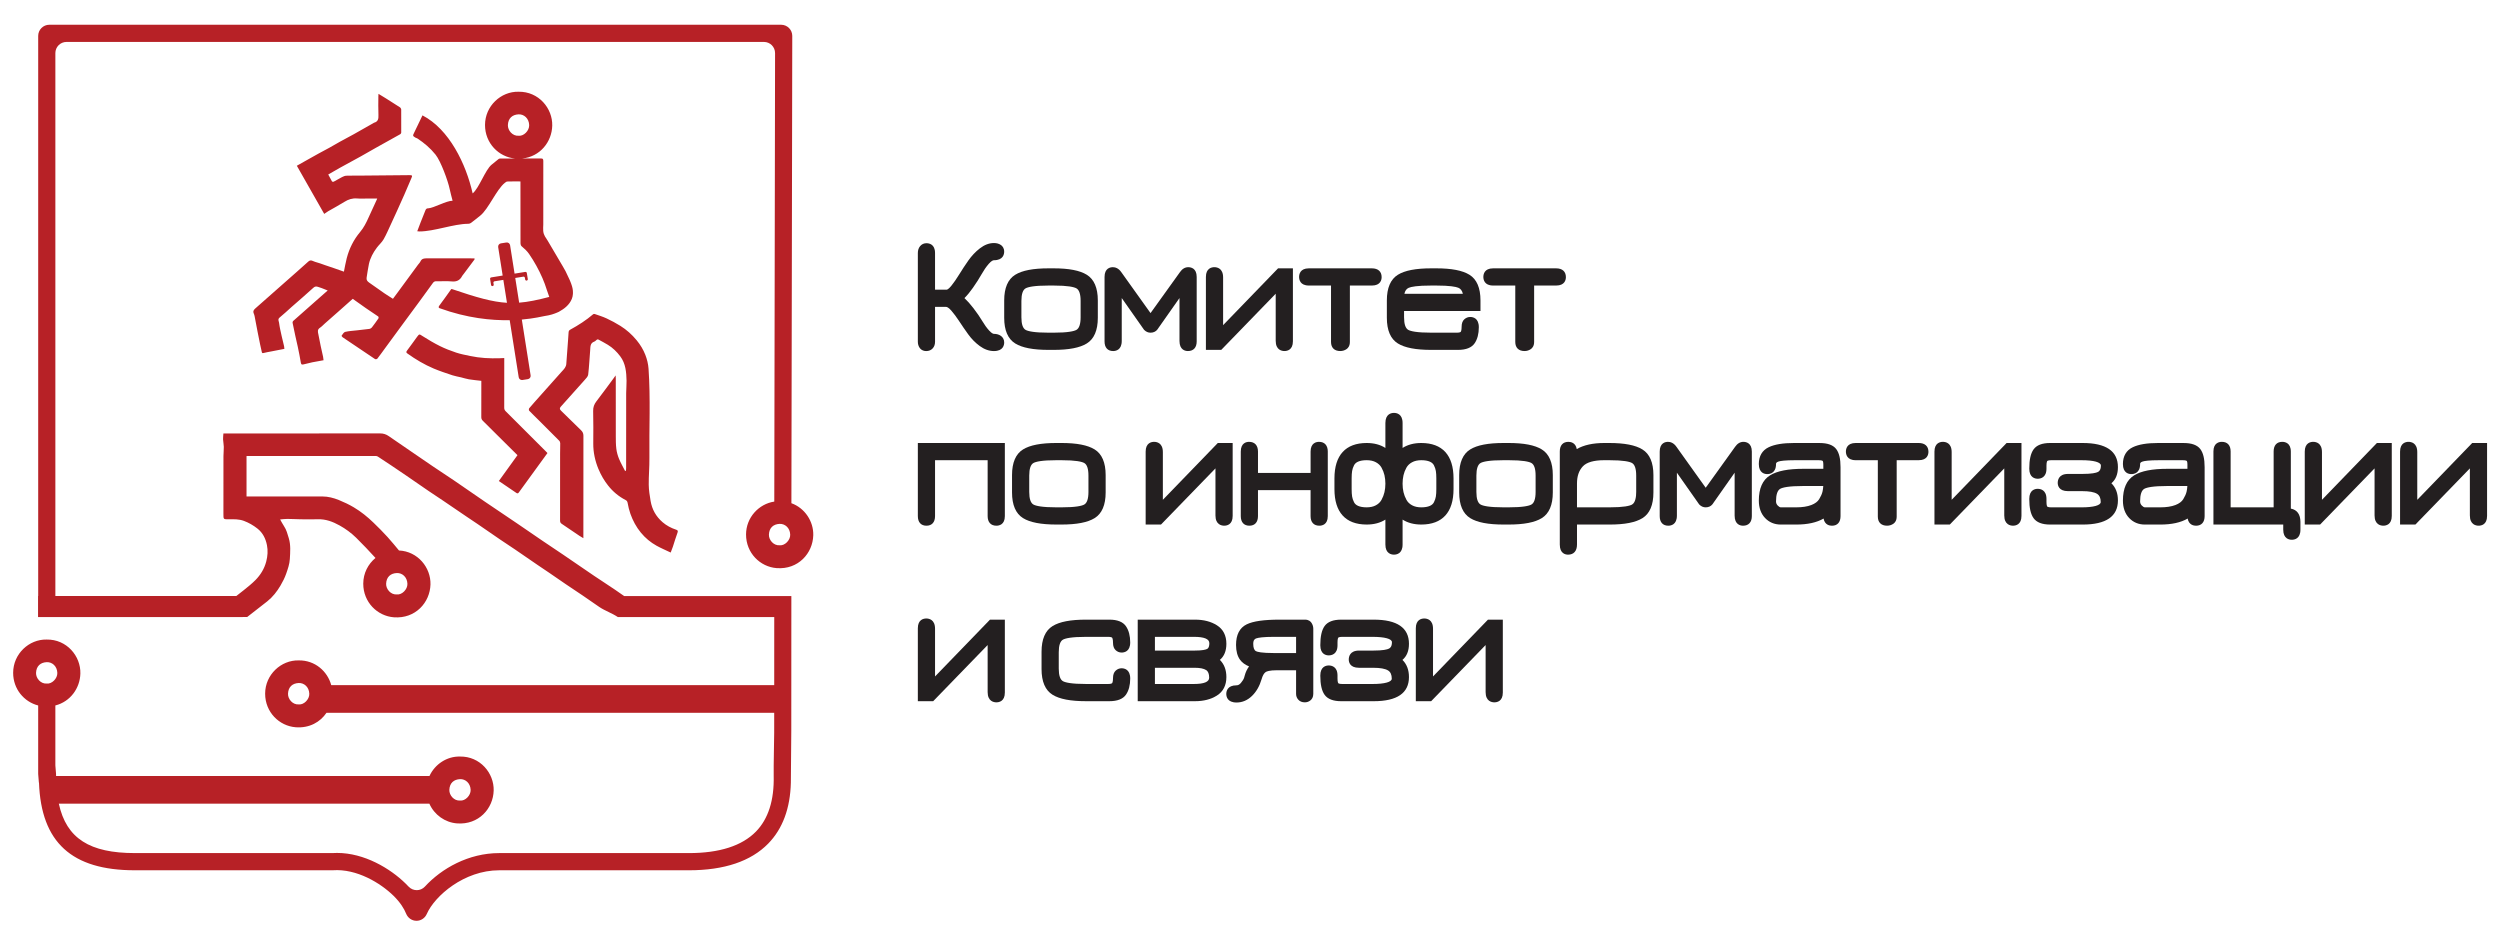<?xml version="1.0" encoding="UTF-8"?> <svg xmlns="http://www.w3.org/2000/svg" version="1.1" viewBox="0 0 420.103 156.373"><defs><style> .cls-1 { fill: #231f20; } .cls-2 { fill: #b72126; } </style></defs><g><g id="Layer_1"><path class="cls-2" d="M63.599,53.487c.045-.066.015-.265-.046-.307-.681-.475-1.381-.923-2.064-1.395-.742-.512-1.471-1.041-2.216-1.57-.784.697-1.534,1.365-2.287,2.031-.803.71-1.609,1.418-2.413,2.127-.269.237-.512.514-.809.707-.462.3-.358.683-.266,1.101.146.665.259,1.337.399,2.004.124.593.268,1.182.395,1.775.039.18.049.366.076.575-.656.119-1.277.221-1.894.348-.483.099-.959.231-1.439.343-.233.054-.422.091-.48-.266-.146-.903-.335-1.799-.519-2.695-.125-.607-.275-1.208-.408-1.813-.161-.737-.32-1.475-.465-2.215-.018-.091.025-.234.093-.294,1.241-1.107,2.49-2.205,3.738-3.305.671-.592,1.343-1.183,2.071-1.824-.368-.147-.686-.279-1.009-.401-.219-.083-.441-.158-.666-.222-.276-.079-.484-.066-.743.174-1.191,1.097-2.428,2.144-3.644,3.213-.672.591-1.313,1.219-2.01,1.777-.371.297-.135.612-.102.88.094.747.273,1.483.434,2.221.126.58.278,1.155.412,1.733.028.119.029.245.05.435-.764.149-1.512.295-2.261.441-.413.081-.832.145-1.238.254-.211.057-.264-.002-.302-.19-.088-.436-.199-.867-.289-1.303-.146-.703-.287-1.407-.424-2.112-.167-.862-.324-1.727-.493-2.589-.031-.158-.085-.313-.147-.463-.159-.385.016-.613.305-.865,1.677-1.459,3.335-2.94,4.999-4.413,1.294-1.145,2.598-2.279,3.878-3.44.429-.389.777-.032,1.14.059.562.142,1.104.362,1.655.548.524.177,1.048.351,1.571.531.536.185,1.071.376,1.608.566.157-.761.28-1.529.477-2.278.426-1.619,1.165-3.1,2.24-4.379.615-.733,1.029-1.551,1.41-2.408.455-1.022.933-2.035,1.4-3.051.02-.043.035-.088.069-.173-.545,0-1.057-0-1.569 0-.605 0-1.213.041-1.813-.01-.79-.067-1.465.151-2.128.568-.889.559-1.821,1.05-2.731,1.577-.212.123-.408.273-.666.449-1.526-2.684-3.05-5.365-4.6-8.09.439-.247.873-.493,1.308-.737.763-.428,1.524-.861,2.29-1.283.625-.345,1.261-.671,1.885-1.016.587-.325,1.163-.672,1.75-.997.781-.431,1.573-.84,2.352-1.274,1.119-.624,2.23-1.263,3.345-1.896.011-.006.019-.02.03-.023.709-.181.782-.682.752-1.32-.05-1.031-.014-2.065-.013-3.098 0-.12.011-.241.02-.439.447.272.841.505,1.229.748.793.498,1.587.994,2.369,1.509.112.074.219.249.221.379.016,1.297.014,2.595.003,3.892-.001.089-.089.213-.172.259-1.352.761-2.711,1.509-4.065,2.267-.854.478-1.696.976-2.552,1.451-1.184.657-2.379,1.295-3.564,1.951-.63.349-1.25.716-1.91,1.096.209.396.404.784.624,1.158.034.058.213.094.282.058.478-.251.936-.538,1.417-.783.224-.114.48-.222.724-.229.994-.029,1.99-.014,2.985-.023,2.531-.022,5.062-.048,7.593-.071.514-.005.542.065.331.54-.399.898-.767,1.81-1.162,2.711-.413.943-.839,1.879-1.264,2.817-.334.737-.669,1.474-1.013,2.206-.395.843-.754,1.708-1.218,2.512-.298.517-.78.924-1.141,1.409-.609.818-1.097,1.711-1.32,2.712-.17.761-.254,1.541-.389,2.31-.069.391.126.628.419.833.861.602,1.713,1.216,2.579,1.811.459.315.937.602,1.427.915.227-.305.466-.624.702-.945,1.168-1.59,2.335-3.181,3.503-4.77.136-.185.317-.348.41-.552.228-.502.625-.534,1.106-.531,2.519.017,5.039.006,7.558.005.138-0.0.276,0,.429,0-.004.083.016.161-.014.202-.606.816-1.217,1.628-1.827,2.441-.081.108-.181.207-.243.325-.378.727-.938.992-1.774.905-.847-.088-1.712 0-2.567-.031-.268-.01-.437.112-.557.274-.769,1.034-1.513,2.087-2.275,3.127-.945,1.291-1.901,2.574-2.849,3.863-.973,1.322-1.942,2.647-2.913,3.971-.434.593-.858,1.194-1.309,1.773-.063.081-.304.131-.384.077-1.82-1.209-3.631-2.433-5.439-3.661-.089-.06-.213-.238-.194-.263.183-.236.359-.587.601-.646.639-.156,1.308-.184,1.966-.26.707-.082,1.417-.149,2.122-.247.144-.02.311-.122.402-.238.39-.502.761-1.018,1.12-1.542ZM100.589,78.866c.411.991.936,1.887,1.598,2.726.808,1.024,1.779,1.833,2.933,2.43.193.1.3.231.345.482.113.622.258,1.246.47,1.841.409,1.144.973,2.203,1.753,3.154.749.913,1.636,1.647,2.656,2.212.74.41,1.525.74,2.361,1.139.142-.377.268-.68.371-.991.26-.783.483-1.579.774-2.35.124-.328.013-.42-.254-.508-.831-.274-1.591-.681-2.256-1.251-1.103-.946-1.775-2.15-2.014-3.575-.15-.897-.298-1.806-.31-2.711-.018-1.495.129-2.992.111-4.487-.06-5.009.203-10.021-.146-15.025-.055-.788-.255-1.593-.542-2.33-.343-.881-.836-1.693-1.455-2.443-.789-.958-1.69-1.763-2.727-2.413-.745-.467-1.525-.885-2.321-1.258-.643-.302-1.332-.507-2.005-.744-.073-.026-.197-.008-.254.041-1.181,1.008-2.479,1.844-3.838,2.584-.215.117-.277.249-.292.452-.029.401-.054.802-.082,1.202-.099,1.386-.191,2.773-.308,4.158-.018.217-.124.442-.241.631-.129.208-.316.381-.481.567-1.236,1.387-2.474,2.773-3.71,4.161-.604.678-1.211,1.353-1.797,2.046-.07.083-.075.331-.006.404.527.554,1.081,1.081,1.623,1.62,1.147,1.141,2.294,2.282,3.43,3.434.101.102.165.285.167.431.009.59-.022,1.181-.022,1.772-.003,3.729.001,7.458-.005,11.187-0.0.243.047.417.265.562,1.004.668,1.997,1.354,2.997,2.029.189.128.391.236.653.393v-.552c0-5.556-.004-11.112.009-16.667.001-.399-.138-.667-.409-.929-1.122-1.084-2.23-2.183-3.347-3.272-.229-.223-.289-.41-.042-.683,1.344-1.482,2.677-2.973,4-4.473.241-.273.56-.587.598-.91.161-1.355.221-2.722.334-4.083.048-.573-.033-1.216.71-1.475.163-.057.282-.233.436-.33.061-.038.181-.04.245-.005.53.286,1.063.569,1.577.881.825.501,1.508,1.17,2.085,1.936.918,1.218,1.028,2.662,1.061,4.111.016.69-.063,1.382-.064,2.074-.007,4.195-.005,8.39-.007,12.585-0.0.15-.017.301-.026.451l-.151.045c-.344-.68-.729-1.342-1.018-2.044-.219-.533-.38-1.109-.451-1.68-.091-.732-.087-1.478-.089-2.218-.008-3.199-.003-6.398-.004-9.597-0-.141-.013-.283-.025-.518-.165.234-.264.38-.369.521-.951,1.281-1.889,2.57-2.861,3.835-.376.49-.562.983-.547,1.619.045,1.813.033,3.628.019,5.442-.013,1.522.306,2.96.89,4.367ZM84.11,26.638c.811-.001,1.622-.001,2.433-0-2.733-.259-5.044-2.568-5.04-5.638.004-3.187,2.675-5.653,5.63-5.585,3.382-.057,5.74,2.789,5.666,5.708-.069,2.715-2.038,5.211-5.046,5.513,1.041-.001,2.082-.002,3.123-.012.392-.004.421.167.421.473-.006,3.54-.004,7.08-.004,10.62,0,.365-.049.737-.011,1.094.083.777.431,1.095.761,1.65,2.789,4.692,2.994,5.115,2.994,5.115,1.195,2.373,1.27,3.02,1.236,3.809-.051,1.168-.916,2.092-1.727,2.621-.677.442-.717.43-.993.545-.426.177-1.04.416-2.08.562-.282.04-1.639.399-3.786.586l1.48,9.379c.048.301-.158.584-.46.632l-.91.144c-.301.048-.584-.158-.632-.46l-1.514-9.59c-3.071.056-7.147-.334-11.759-2.007-.035-.013-.127-.039-.162-.116-.051-.11.04-.257.095-.329.657-.869,1.278-1.766,1.916-2.651.048-.066.112-.155.152-.142,4.231,1.441,6.861,2.181,9.297,2.323l-.608-3.851-1.481.238c-.122.02-.206.135-.186.257l.047.291c.02.122-.064.238-.186.257s-.238-.064-.257-.186l-.129-.801.001-0-.035-.217c-.02-.122.064-.238.186-.257l1.925-.31-.754-4.778c-.048-.301.158-.584.46-.632l.91-.144c.301-.048.584.158.632.46l.753,4.771,1.801-.29c.122-.02.238.064.257.186l.035.215 0-0.0.129.801c.02.122-.064.238-.186.257-.122.02-.238-.064-.257-.186l-.047-.289c-.02-.122-.135-.206-.257-.186l-1.36.219.655,4.152c1.501-.115,3.078-.444,5.06-.965-.196-.556-.28-.774-.39-1.118-.266-.834-.445-1.326-.754-2.043-.597-1.386-1.377-2.794-2.248-4.06-.318-.463-.76-.881-1.267-1.308-.123-.103-.174-.324-.175-.489-.01-3.301-.007-6.601-.007-9.902v-.487c-.757,0-1.484-.014-2.209.012-.15.005-.307.142-.438.247-1.37,1.086-2.736,4.393-4.104,5.483-.515.41-1.024.827-1.552,1.221-.134.1-.298.154-.466.154-2.469.01-5.736,1.29-8.205,1.288-.108-0-.216-.019-.369-.034.193-.51.363-.975.544-1.436.269-.684.554-1.362.816-2.049.095-.25.208-.377.511-.37.928-.063,3.005-1.273,4.067-1.273-.172-.674-.363-1.355-.492-1.976-.283-1.374-1.49-4.674-2.372-5.772-.883-1.1-1.9-1.956-3.063-2.725-.081-.054-.193-.06-.277-.11-.526-.314-.514-.331-.225-.912.457-.917.889-1.846,1.369-2.849,4.493,2.327,7.311,8.141,8.433,13.114,1.076-.882,2.123-3.956,3.169-4.814.399-.327.795-.66,1.203-.977.078-.06.207-.075.312-.075ZM87.157,22.811c.84.099,1.797-.843,1.767-1.785-.037-1.151-.887-1.853-1.785-1.812-1.032.047-1.752.644-1.793,1.808-.031.891.782,1.87,1.811,1.789ZM84.969,81.607c.594.404,1.187.808,1.781,1.211.155.105.282.145.424-.052.963-1.338,1.938-2.669,2.908-4.002.634-.871,1.268-1.743,1.912-2.629-.104-.111-.195-.213-.292-.31-2.241-2.242-4.48-4.485-6.727-6.719-.176-.175-.244-.346-.244-.59.008-2.645.005-5.29.005-7.934v-.418c-.296.013-.52.026-.745.034-1.681.057-3.352-.029-5.001-.381-.785-.168-1.581-.315-2.341-.567-.929-.309-1.852-.665-2.728-1.1-.998-.495-1.96-1.071-2.903-1.666-.551-.347-.537-.407-.922.106-.58.773-1.118,1.577-1.709,2.341-.198.256-.085.358.096.487,1.379.986,2.832,1.851,4.392,2.51,1.031.436,2.1.784,3.163,1.139.465.155.958.227,1.437.343.442.108.876.257,1.324.33.678.111,1.365.171,2.084.256,0,.15-0.0.286,0,.421.001,1.889.006,3.778-.005,5.667-.002.262.077.447.26.626.8.783,1.588,1.579,2.382,2.368,1.14,1.133,2.282,2.264,3.438,3.41-1.054,1.461-2.082,2.887-3.131,4.342.389.265.766.521,1.143.777ZM130.111,84.29l.132-75.371c0-1.034-.838-1.873-1.873-1.873H11.177c-1.034,0-1.873.838-1.873,1.873v91.238h30.404c.426-.329.851-.66,1.27-.997.67-.54,1.351-1.077,1.952-1.688.855-.87,1.484-1.892,1.803-3.095.245-.923.308-1.863.124-2.778-.216-1.076-.684-2.054-1.59-2.771-.699-.553-1.459-.99-2.287-1.299-.823-.308-1.693-.278-2.557-.268-.891.011-.882.003-.881-.9.005-3.238-.001-6.476.006-9.713.001-.52.068-1.041.058-1.56-.007-.418-.103-.833-.122-1.251-.014-.31.032-.622.056-.994h.54c8.592,0,17.184.006,25.776-.013.574-.001,1.031.148,1.487.468,1.268.89,2.554,1.755,3.833,2.63,1.204.824,2.403,1.655,3.612,2.471,1.152.778,2.322,1.531,3.471,2.314,1.744,1.188,3.472,2.399,5.215,3.587,1.804,1.229,3.621,2.437,5.427,3.662,1.423.965,2.835,1.946,4.257,2.912,1.132.769,2.277,1.519,3.408,2.289,1.755,1.194,3.5,2.403,5.258,3.593,1.176.796,2.375,1.557,3.548,2.357.505.345,1.006.696,1.508,1.046h28.099v.258h.001l-.001,1.651v1.631h-.001l-.009,19.126-.072,8.682c-.105,4.328-1.382,7.77-3.804,10.249-2.909,2.977-7.396,4.487-13.336,4.487h-31.879c-5.886,0-10.837,4.317-12.159,7.338-.305.697-.981,1.158-1.743,1.151-.771-.006-1.448-.487-1.733-1.203-.328-.826-.985-1.894-2.11-2.997-2.188-2.144-6.181-4.575-10.192-4.292l-33.29.003c-10.6,0-15.741-4.691-16.1-14.736h-.02l-.11-1.37c-.004-.05-.006-.1-.006-.15v-11.438c-2.353-.601-4.209-2.742-4.206-5.493.004-3.187,2.675-5.653,5.63-5.585,3.382-.057,5.74,2.789,5.666,5.708-.062,2.453-1.675,4.727-4.203,5.367v9.996c0,.05.002.1.006.15l.105,1.304c.004.044.005.088.005.132 0.0.093.003.182.004.274h62.745c.911-1.987,2.939-3.323,5.124-3.272,3.382-.057,5.74,2.789,5.666,5.708-.077,3.035-2.528,5.798-6.15,5.527-2.023-.151-3.824-1.432-4.656-3.315H9.886c1.271,5.875,5.227,8.303,12.767,8.303h33.195c.263-.017.525-.025.787-.025,4.589,0,8.931,2.603,11.522,5.144.173.17.34.341.501.513.744.796,2.005.8,2.742-.002,2.788-3.035,7.325-5.629,12.479-5.629h31.879c5.133,0,8.926-1.215,11.271-3.614,2.074-2.125,3.079-5.272,2.983-9.354v-1.768l.083-5.487.002-3.351H54.863c-1.049,1.558-2.871,2.602-5.162,2.43-2.779-.208-5.15-2.542-5.146-5.651.004-3.187,2.675-5.653,5.63-5.585,2.774-.047,4.858,1.86,5.477,4.157h74.438l.005-11.434h-26.286v-.029l-.02.009c-.951-.643-2.143-1.038-3.093-1.682-.929-.63-1.843-1.282-2.772-1.913-.953-.648-1.919-1.278-2.873-1.925-.926-.628-1.842-1.269-2.765-1.9-.63-.43-1.268-.848-1.898-1.279-1.284-.878-2.561-1.766-3.847-2.641-.833-.567-1.682-1.112-2.515-1.68-1.278-.871-2.548-1.755-3.824-2.629-.59-.404-1.189-.794-1.781-1.195-1.305-.886-2.606-1.778-3.913-2.662-.836-.565-1.684-1.112-2.517-1.681-1.276-.871-2.543-1.755-3.817-2.629-.81-.555-1.625-1.104-2.441-1.651-.744-.498-1.491-.993-2.242-1.481-.093-.06-.217-.104-.326-.104-7.168-.005-14.337-.004-21.505-.004-.074,0-.147.007-.244.011v6.792c.136,0,.259 0.0.381 0,4.12 0,8.239 0,12.359-0.0.972-0,1.9.247,2.784.603.863.348,1.712.754,2.511,1.229,1.204.716,2.296,1.598,3.303,2.574.806.781,1.604,1.573,2.355,2.406.664.736,1.292,1.504,1.927,2.266,3.18.15,5.363,2.891,5.292,5.701-.077,3.035-2.528,5.798-6.15,5.527-2.779-.208-5.15-2.542-5.146-5.651.002-1.764.823-3.307,2.055-4.322-1.059-1.152-2.127-2.298-3.245-3.392-.829-.811-1.767-1.503-2.789-2.07-1.14-.633-2.324-1.086-3.663-1.04-.969.033-1.94.016-2.91.004-.732-.009-1.464-.059-2.197-.061-.397-.002-.795.056-1.221.09.215.375.414.77.658,1.135.412.616.585,1.311.796,2.008.352,1.166.242,2.349.177,3.513-.046.832-.336,1.665-.616,2.464-.241.687-.577,1.351-.948,1.98-.593,1.008-1.309,1.931-2.234,2.665-1.117.885-2.247,1.754-3.372,2.63h-.744v.013H6.393v-3.541h.025V6.032c0-1.034.838-1.873,1.873-1.873h122.97c1.034,0,1.873.838,1.873,1.873l-.146,78.527c2.278.822,3.734,3.079,3.675,5.381-.077,3.035-2.528,5.798-6.15,5.527-2.779-.208-5.15-2.542-5.146-5.651.003-2.865,2.162-5.146,4.745-5.528ZM68.463,98.106c-.037-1.151-.887-1.853-1.785-1.812-1.032.047-1.752.644-1.793,1.808-.031.891.782,1.87,1.811,1.789.84.099,1.797-.843,1.767-1.785ZM51.976,116.585c-.037-1.151-.887-1.853-1.785-1.812-1.032.047-1.752.644-1.793,1.808-.031.891.782,1.87,1.811,1.789.84.099,1.797-.843,1.767-1.785ZM75.508,132.736c-.031.891.782,1.87,1.811,1.789.84.099,1.797-.843,1.767-1.785-.037-1.151-.887-1.853-1.785-1.812-1.032.047-1.752.644-1.793,1.808ZM6.056,113.077c-.031.891.782,1.87,1.811,1.789.84.099,1.797-.843,1.767-1.785-.037-1.151-.887-1.853-1.785-1.812-1.032.047-1.752.644-1.793,1.808ZM132.788,89.844c-.037-1.151-.887-1.853-1.785-1.812-1.032.047-1.752.644-1.793,1.808-.031.891.782,1.87,1.811,1.789.84.099,1.797-.843,1.767-1.785Z"></path><g><g><path class="cls-1" d="M164.949,46.074c.363-.647.762-1.226,1.187-1.721.465-.542.754-.623.885-.623,1.555,0,1.723-1.011,1.723-1.445,0-.606-.301-.941-.553-1.116-.316-.218-.709-.329-1.17-.329-.801,0-1.599.302-2.371.899-.727.563-1.38,1.255-1.941,2.057-.537.768-1.052,1.552-1.529,2.329-.459.748-.906,1.391-1.329,1.913-.494.61-.737.641-.78.641h-1.946v-6.171c0-1.48-1.011-1.64-1.445-1.64-.428,0-.796.171-1.064.494-.253.303-.381.689-.381,1.146v14.926c0,.389.107.737.318,1.035.168.238.495.522,1.1.522.438,0,.811-.156,1.08-.452.261-.288.393-.659.393-1.105v-5.865h1.862c.098,0,.378.06.86.612.43.493.88,1.098,1.339,1.799.474.725.983,1.465,1.513,2.199.552.766,1.203,1.426,1.932,1.961.769.564,1.573.851,2.39.851,1.555,0,1.723-1.011,1.723-1.445,0-.456-.188-.835-.544-1.096-.317-.232-.714-.35-1.18-.35-.091,0-.352-.055-.81-.562-.404-.447-.788-.979-1.142-1.582-.38-.645-.886-1.381-1.504-2.185-.502-.653-1.004-1.217-1.499-1.681.464-.459.938-1.033,1.413-1.712.59-.843,1.085-1.618,1.469-2.303Z"></path><path class="cls-1" d="M170.598,57.714c1.175.727,3.016,1.081,5.626,1.081h.806c2.592,0,4.423-.354,5.598-1.081,1.228-.76,1.851-2.21,1.851-4.311v-2.919c0-2.101-.623-3.551-1.851-4.311-1.177-.727-3.008-1.081-5.598-1.081h-.806c-2.61,0-4.45.354-5.626,1.081-1.228.76-1.851,2.21-1.851,4.311v2.919c0,2.101.623,3.552,1.851,4.311ZM172.362,48.444c.393-.21,1.381-.461,3.862-.461h.806c2.458,0,3.441.251,3.834.461.481.258.724.973.724,2.124v2.752c0,1.151-.244,1.866-.724,2.124-.392.21-1.376.461-3.834.461h-.806c-2.481,0-3.47-.251-3.862-.461-.481-.258-.724-.972-.724-2.124v-2.752c0-1.151.244-1.866.724-2.124Z"></path><path class="cls-1" d="M194.458,55.411l3.744-5.327v7.21c0,1.53.991,1.696,1.418,1.696.936,0,1.473-.588,1.473-1.612v-10.84c0-1.48-.991-1.64-1.418-1.64-.542,0-1.011.279-1.39.825l-4.947,6.889-4.917-6.884c-.477-.686-1.037-.83-1.421-.83-.418,0-1.39.16-1.39,1.64v10.84c0,1.025.527,1.612,1.445,1.612.435,0,1.445-.165,1.445-1.696v-7.21l3.722,5.298.05.059c.308.308.666.464,1.065.464.464,0,.851-.171,1.12-.494Z"></path><path class="cls-1" d="M214.371,49.358v7.908c0,1.555,1.03,1.723,1.473,1.723.426,0,1.418-.16,1.418-1.64v-12.258h-2.495l-9.234,9.546v-8.018c0-1.555-1.03-1.723-1.473-1.723-.426,0-1.418.16-1.418,1.64v12.258h2.579l9.151-9.437Z"></path><path class="cls-1" d="M219.941,47.983h3.725v9.478c0,.972.567,1.529,1.557,1.529.387,0,.744-.111,1.059-.329.252-.175.553-.525.553-1.199v-9.478h3.697c1.48,0,1.64-.991,1.64-1.418,0-.936-.598-1.473-1.64-1.473h-10.59c-1.48,0-1.64,1.011-1.64,1.445s.16,1.445,1.64,1.445Z"></path><path class="cls-1" d="M234.899,57.714c1.175.727,3.016,1.081,5.626,1.081h4.475c1.355,0,2.297-.374,2.8-1.111.466-.684.703-1.591.703-2.697,0-1.555-1.011-1.723-1.445-1.723-.372,0-.706.132-.994.393-.3.272-.452.691-.452,1.247,0,.626-.115.815-.15.858-.054.066-.258.142-.656.142h-4.28c-2.481,0-3.47-.251-3.862-.461-.481-.258-.724-.972-.724-2.124v-1.056h12.841v-1.779c0-2.101-.623-3.551-1.851-4.311-1.177-.727-3.008-1.081-5.598-1.081h-.806c-2.61,0-4.45.354-5.626,1.081-1.228.76-1.851,2.21-1.851,4.311v2.919c0,2.101.623,3.552,1.851,4.311ZM236.725,48.364c.406-.174,1.394-.381,3.8-.381h.806c2.317,0,3.305.202,3.725.371.393.158.645.493.765,1.019h-9.824c.108-.514.348-.846.728-1.009Z"></path><path class="cls-1" d="M250.904,47.983h3.725v9.478c0,.972.567,1.529,1.557,1.529.387,0,.744-.111,1.059-.329.252-.175.553-.525.553-1.199v-9.478h3.697c1.48,0,1.64-.991,1.64-1.418,0-.936-.598-1.473-1.64-1.473h-10.59c-1.48,0-1.64,1.011-1.64,1.445s.16,1.445,1.64,1.445Z"></path></g><g><path class="cls-1" d="M154.236,86.728c0,1.025.527,1.612,1.445,1.612s1.445-.588,1.445-1.612v-9.395h8.839v9.395c0,1.025.537,1.612,1.473,1.612.426,0,1.418-.157,1.418-1.612v-12.286h-14.62v12.286Z"></path><path class="cls-1" d="M178.346,88.145c2.592,0,4.423-.354,5.598-1.081,1.228-.76,1.851-2.21,1.851-4.311v-2.919c0-2.101-.623-3.551-1.851-4.311-1.176-.727-3.007-1.081-5.598-1.081h-.806c-2.61,0-4.45.354-5.626,1.081-1.228.76-1.851,2.21-1.851,4.311v2.919c0,2.101.623,3.552,1.851,4.311,1.175.727,3.016,1.081,5.626,1.081h.806ZM173.678,77.794c.393-.21,1.381-.461,3.862-.461h.806c2.458,0,3.441.251,3.834.461.481.258.724.973.724,2.124v2.752c0,1.151-.244,1.866-.724,2.124-.392.21-1.376.461-3.834.461h-.806c-2.481,0-3.47-.251-3.862-.461-.481-.258-.724-.972-.724-2.124v-2.752c0-1.151.244-1.866.724-2.124Z"></path><path class="cls-1" d="M195.408,83.988v-8.018c0-1.555-1.03-1.723-1.473-1.723-.426,0-1.418.16-1.418,1.64v12.258h2.579l9.151-9.437v7.908c0,1.555,1.03,1.723,1.473,1.723.426,0,1.418-.16,1.418-1.64v-12.258h-2.495l-9.234,9.546Z"></path><path class="cls-1" d="M223.124,75.887c0-1.042-.537-1.64-1.473-1.64-.426,0-1.418.16-1.418,1.64v3.586h-8.839v-3.586c0-1.042-.547-1.64-1.501-1.64-.418,0-1.39.16-1.39,1.64v10.84c0,1.025.527,1.612,1.445,1.612s1.445-.588,1.445-1.612v-4.364h8.839v4.364c0,1.025.537,1.612,1.473,1.612.426,0,1.418-.157,1.418-1.612v-10.84Z"></path><path class="cls-1" d="M244.253,82.197v-1.807c0-3.891-1.874-5.948-5.42-5.948-1.228,0-2.28.279-3.141.831v-4.194c0-1.53-1.011-1.696-1.445-1.696s-1.445.165-1.445,1.696v4.194c-.861-.552-1.913-.831-3.141-.831-3.546,0-5.42,2.057-5.42,5.948v1.807c0,3.891,1.874,5.948,5.42,5.948,1.228,0,2.28-.279,3.141-.831v4.194c0,1.53,1.011,1.696,1.445,1.696s1.445-.165,1.445-1.696v-4.194c.861.552,1.913.831,3.141.831,3.546,0,5.42-2.057,5.42-5.948ZM237.281,77.681c.423-.231.945-.348,1.552-.348.583,0,1.066.081,1.435.241.33.144.558.348.697.625.164.329.272.651.32.955.052.328.078.744.078,1.237v1.807c0,.494-.026.91-.078,1.237-.048.305-.156.626-.32.955-.138.277-.366.481-.697.625-.368.16-.851.241-1.435.241-.607,0-1.129-.117-1.552-.349-.419-.229-.725-.526-.936-.908-.229-.416-.397-.85-.498-1.289-.103-.447-.155-.927-.155-1.429,0-.501.052-.982.155-1.429.101-.438.268-.866.496-1.272.21-.374.517-.668.938-.898ZM231.212,84.906c-.423.231-.945.348-1.552.348-.584,0-1.067-.081-1.435-.241-.33-.143-.558-.348-.696-.625-.164-.328-.272-.649-.32-.955-.052-.327-.078-.743-.078-1.237v-1.807c0-.493.026-.909.078-1.237.048-.305.156-.626.32-.955.138-.277.366-.481.697-.625.369-.16.851-.241,1.435-.241.607,0,1.129.117,1.551.348.421.23.728.524.938.898.228.406.395.834.496,1.272.103.447.155.928.155,1.429,0,.501-.052.982-.155,1.429-.101.439-.269.873-.498,1.289-.21.382-.517.679-.936.908Z"></path><path class="cls-1" d="M259.085,75.523c-1.176-.727-3.007-1.081-5.598-1.081h-.806c-2.61,0-4.45.354-5.626,1.081-1.228.76-1.851,2.21-1.851,4.311v2.919c0,2.101.623,3.552,1.851,4.311,1.175.727,3.016,1.081,5.626,1.081h.806c2.592,0,4.423-.354,5.598-1.081,1.228-.76,1.851-2.21,1.851-4.311v-2.919c0-2.101-.623-3.551-1.851-4.311ZM257.321,84.793c-.392.21-1.376.461-3.834.461h-.806c-2.481,0-3.47-.251-3.862-.461-.481-.258-.724-.972-.724-2.124v-2.752c0-1.151.244-1.866.724-2.124.393-.21,1.381-.461,3.862-.461h.806c2.458,0,3.441.251,3.834.461.481.258.724.973.724,2.124v2.752c0,1.151-.244,1.866-.724,2.124Z"></path><path class="cls-1" d="M275.99,75.523c-1.176-.727-3.007-1.081-5.598-1.081h-.806c-1.901,0-3.452.343-4.625,1.02-.189-1.085-1.023-1.214-1.407-1.214-.918,0-1.445.588-1.445,1.612v15.649c0,1.53.972,1.696,1.39,1.696.954,0,1.501-.618,1.501-1.696v-3.363h5.476c2.555,0,4.364-.354,5.53-1.082,1.218-.76,1.835-2.21,1.835-4.31v-2.919c0-2.101-.623-3.551-1.851-4.311ZM274.237,84.794c-.385.21-1.351.46-3.762.46h-5.476v-4.003c0-1.229.32-2.171.979-2.88.641-.69,1.855-1.039,3.607-1.039h.806c2.458,0,3.441.251,3.834.461.481.258.724.973.724,2.124v2.752c0,.792-.124,1.804-.713,2.125Z"></path><path class="cls-1" d="M292.965,74.248c-.542,0-1.011.279-1.39.825l-4.947,6.889-4.917-6.884c-.477-.686-1.036-.83-1.421-.83-.418,0-1.39.16-1.39,1.64v10.84c0,1.025.527,1.612,1.445,1.612.435,0,1.445-.165,1.445-1.696v-7.21l3.722,5.298.05.059c.308.308.666.464,1.065.464.464,0,.851-.171,1.12-.494l3.744-5.327v7.21c0,1.53.991,1.696,1.418,1.696.936,0,1.473-.588,1.473-1.612v-10.84c0-1.48-.991-1.64-1.418-1.64Z"></path><path class="cls-1" d="M305.784,74.442h-4.308c-1.863,0-3.258.232-4.263.71-1.084.515-1.658,1.491-1.658,2.82,0,1.53.991,1.696,1.418,1.696.443,0,1.473-.165,1.473-1.696,0-.1,0-.285.439-.423.314-.098,1.051-.216,2.785-.216h3.919c.567,0,.694.114.695.115.001.001.111.11.111.608v.723h-3.363c-2.553,0-4.379.358-5.583,1.094-1.257.769-1.894,2.196-1.894,4.243,0,1.205.349,2.187,1.038,2.918.696.738,1.59,1.113,2.659,1.113h2.585c1.908,0,3.45-.34,4.599-1.011.192,1.077,1.022,1.206,1.405,1.206.918,0,1.445-.588,1.445-1.612v-8.227c0-1.411-.239-2.409-.731-3.05-.513-.669-1.445-1.008-2.771-1.008ZM305.696,83.883c-.252.412-.697.744-1.323.984-.668.257-1.522.387-2.537.387h-2.585c-.152,0-.325-.099-.514-.295-.199-.206-.292-.43-.292-.705,0-1.151.244-1.866.724-2.124.393-.21,1.381-.461,3.862-.461h3.352c-.019.355-.063.674-.129.953-.09.379-.278.803-.559,1.261Z"></path><path class="cls-1" d="M322.417,74.442h-10.59c-1.48,0-1.64,1.011-1.64,1.445s.16,1.445,1.64,1.445h3.725v9.478c0,.972.567,1.529,1.557,1.529.387,0,.744-.111,1.059-.329.252-.175.553-.525.553-1.199v-9.478h3.697c1.48,0,1.64-.991,1.64-1.418,0-.936-.598-1.473-1.64-1.473Z"></path><path class="cls-1" d="M327.959,83.988v-8.018c0-1.555-1.03-1.723-1.473-1.723-.426,0-1.418.16-1.418,1.64v12.258h2.579l9.151-9.437v7.908c0,1.555,1.03,1.723,1.473,1.723.426,0,1.418-.16,1.418-1.64v-12.258h-2.495l-9.234,9.546Z"></path><path class="cls-1" d="M355.899,78.5c0-2.693-1.992-4.058-5.92-4.058h-5.476c-1.332,0-2.267.361-2.779,1.075-.486.677-.723,1.734-.723,3.234,0,1.53.991,1.696,1.418,1.696.443,0,1.473-.165,1.473-1.696v-.5c0-.618.122-.771.136-.786.044-.049.234-.131.67-.131h5.087c2.036,0,3.252.333,3.252.889,0,.75-.288.981-.505,1.089-.299.15-1.0.328-2.636.328h-2.39c-1.555,0-1.723,1.05-1.723,1.501,0,.418.168,1.39,1.723,1.39h2.39c1.171,0,2.009.151,2.49.448.419.259.623.712.623,1.387,0,.557-1.205.889-3.224.889h-5.087c-.436,0-.626-.082-.67-.131-.014-.015-.136-.168-.136-.786v-.5c0-1.53-1.03-1.696-1.473-1.696-.426,0-1.418.165-1.418,1.696,0,1.5.237,2.557.723,3.234.512.713,1.447,1.075,2.779,1.075h5.476c3.928,0,5.92-1.365,5.92-4.058,0-1.202-.368-2.169-1.096-2.882.728-.608,1.096-1.515,1.096-2.704Z"></path><path class="cls-1" d="M366.966,74.442h-4.308c-1.863,0-3.258.232-4.263.71-1.084.515-1.658,1.491-1.658,2.82,0,1.53.991,1.696,1.418,1.696.443,0,1.473-.165,1.473-1.696,0-.1,0-.285.439-.423.314-.098,1.051-.216,2.785-.216h3.919c.567,0,.694.114.695.115.001.001.111.11.111.608v.723h-3.363c-2.553,0-4.379.358-5.583,1.094-1.257.769-1.894,2.196-1.894,4.243,0,1.205.349,2.187,1.038,2.918.696.738,1.59,1.113,2.659,1.113h2.585c1.908,0,3.45-.34,4.599-1.011.192,1.077,1.022,1.206,1.405,1.206.918,0,1.445-.588,1.445-1.612v-8.227c0-1.411-.239-2.409-.731-3.05-.513-.669-1.445-1.008-2.771-1.008ZM366.878,83.883c-.252.412-.697.744-1.323.984-.668.257-1.522.387-2.537.387h-2.585c-.152,0-.325-.099-.514-.295-.199-.206-.292-.43-.292-.705,0-1.151.244-1.866.724-2.124.393-.21,1.381-.461,3.862-.461h3.352c-.019.355-.063.674-.129.953-.09.379-.278.803-.559,1.261Z"></path><path class="cls-1" d="M384.955,85.467v-9.58c0-1.48-1.011-1.64-1.445-1.64-.918,0-1.445.588-1.445,1.612v9.395h-7.227v-9.395c0-1.025-.537-1.612-1.473-1.612-.426,0-1.418.157-1.418,1.612v12.286h11.73v.862c0,1.53,1.011,1.696,1.445,1.696s1.445-.165,1.445-1.696v-1.306c0-1.26-.568-2.039-1.612-2.233Z"></path><path class="cls-1" d="M390.186,83.988v-8.018c0-1.555-1.03-1.723-1.473-1.723-.426,0-1.418.16-1.418,1.64v12.258h2.579l9.151-9.437v7.908c0,1.555,1.03,1.723,1.473,1.723.426,0,1.418-.16,1.418-1.64v-12.258h-2.495l-9.234,9.546Z"></path><path class="cls-1" d="M415.434,74.442l-9.234,9.546v-8.018c0-1.555-1.03-1.723-1.473-1.723-.426,0-1.418.16-1.418,1.64v12.258h2.579l9.151-9.437v7.908c0,1.555,1.03,1.723,1.473,1.723.426,0,1.418-.16,1.418-1.64v-12.258h-2.495Z"></path></g><g><path class="cls-1" d="M157.126,113.672v-8.018c0-1.555-1.03-1.723-1.473-1.723-.426,0-1.418.16-1.418,1.64v12.258h2.579l9.151-9.437v7.908c0,1.555,1.03,1.723,1.473,1.723.426,0,1.418-.16,1.418-1.64v-12.258h-2.495l-9.234,9.546Z"></path><path class="cls-1" d="M178.638,107.478c.393-.21,1.381-.461,3.862-.461h3.725c.398,0,.603.077.656.142.035.043.15.232.15.858,0,.556.152.975.451,1.246.287.261.622.394.994.394.435,0,1.445-.165,1.445-1.696,0-1.104-.236-2.015-.701-2.708-.503-.748-1.445-1.128-2.801-1.128h-3.919c-2.61,0-4.45.354-5.626,1.081-1.228.76-1.851,2.21-1.851,4.311v2.919c0,2.101.623,3.552,1.851,4.311,1.175.727,3.016,1.081,5.626,1.081h3.919c1.355,0,2.297-.374,2.8-1.111.466-.684.703-1.591.703-2.697,0-1.555-1.011-1.723-1.445-1.723-.372,0-.706.132-.994.393-.3.272-.452.691-.452,1.247,0,.626-.115.815-.15.858-.054.066-.258.142-.656.142h-3.725c-2.481,0-3.47-.251-3.862-.461-.481-.258-.724-.972-.724-2.124v-2.752c0-1.151.244-1.866.724-2.124Z"></path><path class="cls-1" d="M206.082,108.184c0-1.399-.537-2.446-1.597-3.114-.995-.626-2.225-.944-3.656-.944h-9.645v13.703h9.645c1.431,0,2.661-.318,3.656-.944,1.06-.668,1.597-1.716,1.597-3.114,0-1.202-.368-2.169-1.096-2.882.728-.608,1.096-1.515,1.096-2.704ZM202.836,109.053c-.242.123-.801.271-2.091.271h-6.671v-2.307h6.56c1.715,0,2.585.355,2.585,1.056,0,.784-.288.931-.383.98ZM194.074,112.214h6.671c.89,0,1.543.13,1.94.387.34.22.506.639.506,1.28,0,.701-.861,1.056-2.557,1.056h-6.56v-2.724Z"></path><path class="cls-1" d="M219.296,104.126h-4.28c-2.632,0-4.442.26-5.533.796-1.179.579-1.777,1.742-1.777,3.457,0,1.036.225,1.872.668,2.484.345.476.854.852,1.518,1.121-.337.464-.58.976-.724,1.526l-.108.378c-.075.241-.253.531-.529.864-.228.275-.471.409-.742.409-1.555,0-1.723,1.011-1.723,1.445s.168,1.445,1.723,1.445c.968,0,1.844-.374,2.603-1.113.728-.708,1.268-1.648,1.605-2.797.173-.614.406-1.02.692-1.209.171-.113.643-.302,1.882-.302h3.224v3.975c0,.372.128.702.379.979.263.291.631.438,1.094.438.367,0,.694-.12.971-.357.204-.175.447-.501.447-1.06v-10.951c0-.344-.098-.673-.293-.977-.162-.252-.483-.552-1.097-.552ZM211.114,107.271c.343-.116,1.139-.255,2.984-.255h3.697v2.724h-3.697c-2.108,0-2.807-.196-3.036-.313-.309-.157-.466-.576-.466-1.244,0-.654.277-.831.518-.913Z"></path><path class="cls-1" d="M236.764,108.184c0-2.693-1.992-4.058-5.92-4.058h-5.476c-1.332,0-2.267.361-2.779,1.075-.486.677-.723,1.734-.723,3.234,0,1.53.991,1.696,1.418,1.696.443,0,1.473-.165,1.473-1.696v-.5c0-.618.122-.771.136-.786.044-.049.234-.131.67-.131h5.087c2.036,0,3.252.333,3.252.889,0,.75-.288.981-.505,1.089-.299.15-1.0.328-2.636.328h-2.39c-1.555,0-1.723,1.05-1.723,1.501,0,.418.168,1.39,1.723,1.39h2.39c1.171,0,2.009.151,2.49.448.419.259.623.712.623,1.387,0,.557-1.205.889-3.224.889h-5.087c-.436,0-.626-.082-.67-.131-.014-.015-.136-.168-.136-.786v-.5c0-1.53-1.03-1.696-1.473-1.696-.426,0-1.418.165-1.418,1.696,0,1.5.237,2.557.723,3.234.512.713,1.447,1.075,2.779,1.075h5.476c3.928,0,5.92-1.365,5.92-4.058,0-1.202-.368-2.169-1.096-2.882.728-.608,1.096-1.515,1.096-2.704Z"></path><path class="cls-1" d="M240.806,113.672v-8.018c0-1.555-1.03-1.723-1.473-1.723-.426,0-1.418.16-1.418,1.64v12.258h2.579l9.151-9.437v7.908c0,1.555,1.03,1.723,1.473,1.723.426,0,1.418-.16,1.418-1.64v-12.258h-2.495l-9.234,9.546Z"></path></g></g></g></g></svg> 